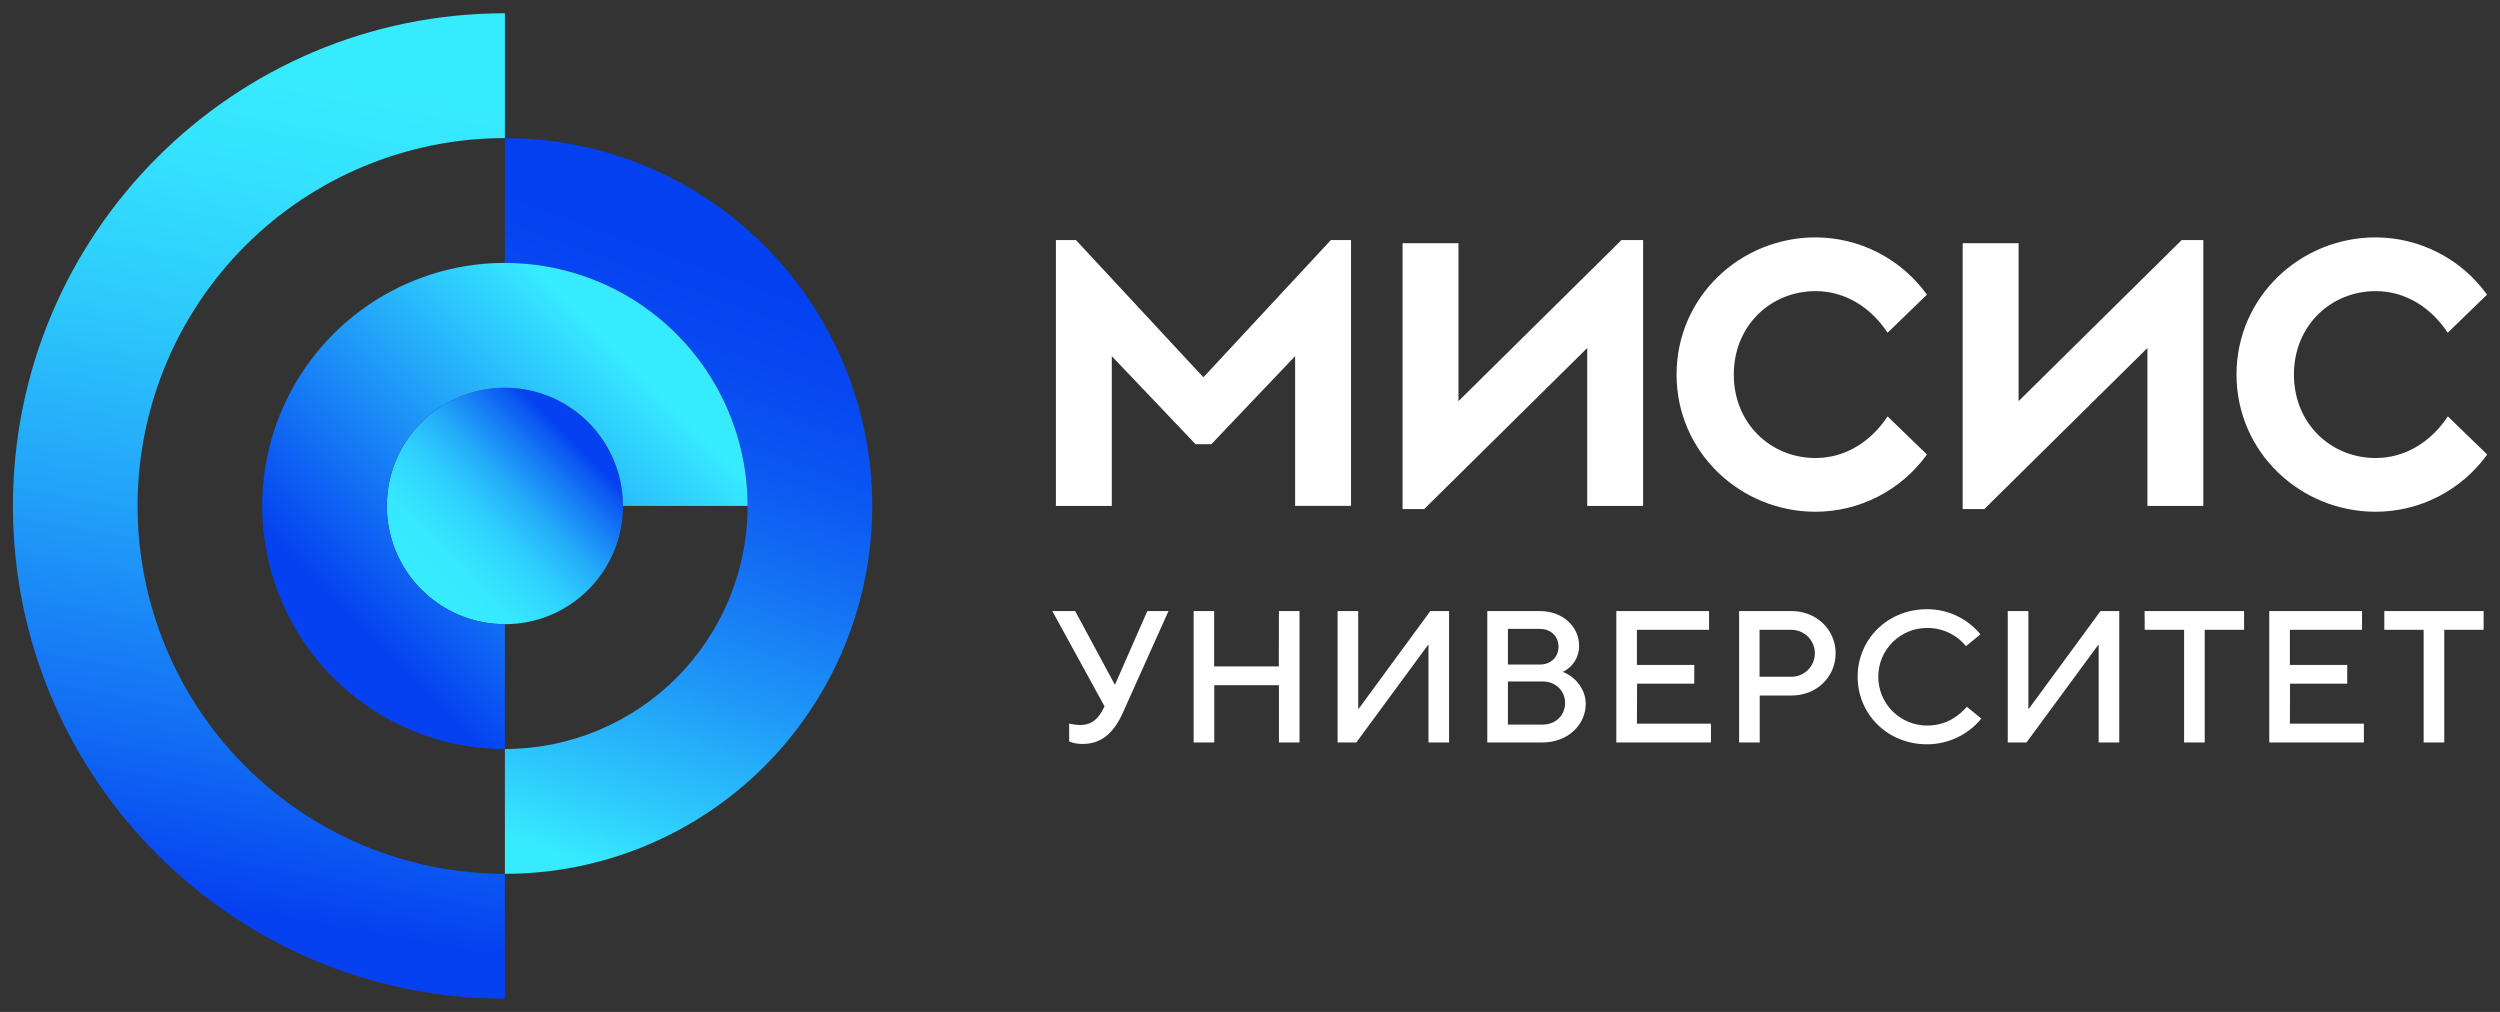 <svg width="168" height="68" viewBox="0 0 168 68" fill="none" xmlns="http://www.w3.org/2000/svg">
<rect x="0" y="0" width="168" height="68" fill="#333333" stroke="none"/>
<g clip-path="url(#clip0_3_69)">
<path d="M33.929 58.721C27.382 58.721 21.104 56.116 16.474 51.48C11.845 46.844 9.244 40.556 9.244 34C9.244 27.444 11.845 21.156 16.474 16.52C21.104 11.884 27.382 9.279 33.929 9.279V0.892C15.68 0.892 0.869 15.724 0.869 34C0.869 52.276 15.68 67.108 33.929 67.108V58.721Z" fill="url(#paint0_linear_3_69)"/>
<path d="M33.929 41.946C38.311 41.946 41.864 38.388 41.864 34C41.864 29.612 38.311 26.054 33.929 26.054C29.547 26.054 25.995 29.612 25.995 34C25.995 38.388 29.547 41.946 33.929 41.946Z" fill="url(#paint1_linear_3_69)"/>
<path d="M33.929 9.279V17.667C38.255 17.667 42.403 19.387 45.462 22.451C48.52 25.514 50.239 29.668 50.239 34C50.239 38.332 48.52 42.486 45.462 45.549C42.403 48.612 38.255 50.333 33.929 50.333V58.721C40.476 58.721 46.755 56.116 51.384 51.48C56.013 46.844 58.614 40.556 58.614 34C58.614 27.444 56.013 21.156 51.384 16.52C46.755 11.884 40.476 9.279 33.929 9.279Z" fill="url(#paint2_linear_3_69)"/>
<path d="M33.929 41.946C32.36 41.946 30.826 41.48 29.521 40.607C28.216 39.734 27.199 38.493 26.599 37.041C25.998 35.589 25.841 33.991 26.147 32.45C26.453 30.909 27.209 29.493 28.319 28.381C29.428 27.27 30.842 26.513 32.381 26.207C33.92 25.9 35.516 26.058 36.966 26.659C38.415 27.26 39.655 28.279 40.526 29.585C41.398 30.892 41.864 32.428 41.864 34H50.239C50.239 30.77 49.282 27.612 47.49 24.926C45.698 22.24 43.151 20.146 40.171 18.91C37.19 17.674 33.911 17.35 30.747 17.98C27.584 18.611 24.677 20.166 22.396 22.451C20.116 24.735 18.562 27.645 17.933 30.814C17.303 33.982 17.627 37.266 18.861 40.251C20.095 43.235 22.186 45.786 24.868 47.581C27.55 49.375 30.703 50.333 33.929 50.333V41.946Z" fill="url(#paint3_linear_3_69)"/>
<path d="M74.933 45.995H74.908L72.251 41.063H70.715L74.227 47.471L74.178 47.559C73.838 48.252 73.422 48.719 72.579 48.719C72.332 48.717 72.086 48.683 71.847 48.619V49.828C72.135 49.945 72.444 50 72.755 49.993C73.989 49.993 74.832 49.274 75.437 47.937L78.523 41.063H77.1L74.933 45.995ZM85.937 44.784H81.591V41.063H80.213V49.892H81.598V46.044H85.944V49.892H87.328V41.063H85.944L85.937 44.784ZM91.309 47.621H91.272V41.063H89.886V49.892H91.145L95.968 43.334H95.994V49.892H97.378V41.063H96.12L91.309 47.621ZM105.022 45.149C105.354 44.993 105.633 44.745 105.828 44.434C106.022 44.123 106.122 43.763 106.117 43.396C106.117 42.135 105.047 41.063 103.472 41.063H99.946V49.892H103.664C105.366 49.892 106.561 48.693 106.561 47.307C106.558 46.147 105.664 45.389 105.022 45.149ZM101.332 42.262H103.472C104.228 42.262 104.731 42.765 104.731 43.459C104.731 44.153 104.228 44.658 103.472 44.658H101.332V42.262ZM103.664 48.693H101.332V45.794H103.664C104.546 45.794 105.175 46.424 105.175 47.243C105.175 48.063 104.546 48.693 103.664 48.693ZM110.012 45.944H113.854V44.683H110.001V42.324H114.85V41.063H108.617V49.892H114.977V48.631H110.001L110.012 45.944ZM120.395 41.063H116.869V49.892H118.253V46.738H120.395C122.095 46.738 123.354 45.477 123.354 43.901C123.354 42.324 122.085 41.063 120.385 41.063H120.395ZM120.395 45.477H118.242V42.324H120.385C120.802 42.324 121.203 42.49 121.498 42.786C121.793 43.081 121.959 43.483 121.959 43.901C121.959 44.319 121.793 44.72 121.498 45.016C121.203 45.311 120.802 45.477 120.385 45.477H120.395ZM129.494 48.757C128.625 48.757 127.792 48.411 127.178 47.796C126.564 47.181 126.219 46.347 126.219 45.477C126.219 44.608 126.564 43.774 127.178 43.159C127.792 42.544 128.625 42.199 129.494 42.199C129.994 42.192 130.49 42.299 130.943 42.511C131.397 42.722 131.797 43.034 132.114 43.422L133.083 42.628C132.648 42.097 132.1 41.669 131.479 41.377C130.858 41.085 130.18 40.935 129.494 40.938C126.849 40.938 124.833 42.954 124.833 45.477C124.833 48.001 126.849 50.017 129.494 50.017C130.192 50.018 130.882 49.863 131.513 49.564C132.144 49.266 132.702 48.831 133.145 48.29L132.175 47.496C131.65 48.075 130.842 48.757 129.483 48.757H129.494ZM136.345 47.621H136.307V41.063H134.921V49.892H136.181L141.004 43.334H141.03V49.892H142.414V41.063H141.155L136.345 47.621ZM144.126 42.324H146.771V49.892H148.157V42.324H150.802V41.063H144.116L144.126 42.324ZM153.891 45.944H157.733V44.683H153.881V42.324H158.729V41.063H152.495V49.892H158.853V48.631H153.881L153.891 45.944ZM160.225 41.063V42.324H162.869V49.892H164.255V42.324H166.9V41.063H160.225Z" fill="white"/>
<path d="M80.869 25.355L72.302 16.132H70.957V34H74.714V23.935L80.344 29.851H81.402L87.032 23.932V33.996H90.789V16.132H89.435L80.869 25.355ZM98.008 26.958V16.342H94.252V34.21H95.705L106.662 23.386V34H110.417V16.132H108.964L98.008 26.958ZM122.01 19.563C123.962 19.563 125.703 20.623 126.845 22.36L129.49 19.8C128.635 18.613 127.512 17.645 126.212 16.976C124.912 16.307 123.472 15.957 122.01 15.952C116.936 15.952 112.665 19.96 112.665 25.171C112.665 30.382 116.945 34.39 122.01 34.39C123.472 34.386 124.912 34.035 126.212 33.366C127.512 32.697 128.635 31.73 129.49 30.543L126.845 27.982C125.703 29.72 123.962 30.779 122.01 30.779C118.98 30.779 116.511 28.452 116.511 25.171C116.511 21.89 118.98 19.563 122.01 19.563ZM135.649 26.958V16.342H131.892V34.21H133.346L144.306 23.386V34H148.064V16.132H146.609L135.649 26.958ZM159.652 30.779C156.619 30.779 154.152 28.452 154.152 25.171C154.152 21.89 156.621 19.563 159.652 19.563C161.603 19.563 163.344 20.623 164.485 22.36L167.129 19.8C166.274 18.613 165.151 17.645 163.851 16.977C162.551 16.308 161.111 15.957 159.65 15.952C154.574 15.952 150.294 19.96 150.294 25.171C150.294 30.382 154.574 34.39 159.65 34.39C161.113 34.387 162.555 34.037 163.857 33.368C165.159 32.699 166.284 31.731 167.14 30.543L164.495 27.982C163.344 29.72 161.603 30.779 159.652 30.779Z" fill="white"/>
</g>
<defs>
<linearGradient id="paint0_linear_3_69" x1="14.733" y1="64.235" x2="26.161" y2="-0.48" gradientUnits="userSpaceOnUse">
<stop offset="0.05" stop-color="#0541F0"/>
<stop offset="0.21" stop-color="#126CF4"/>
<stop offset="0.44" stop-color="#22A2F9"/>
<stop offset="0.64" stop-color="#2DCAFC"/>
<stop offset="0.8" stop-color="#34E2FE"/>
<stop offset="0.9" stop-color="#37EBFF"/>
</linearGradient>
<linearGradient id="paint1_linear_3_69" x1="28.319" y1="39.619" x2="39.556" y2="28.398" gradientUnits="userSpaceOnUse">
<stop offset="0.06" stop-color="#37EBFF"/>
<stop offset="0.19" stop-color="#36E7FF"/>
<stop offset="0.32" stop-color="#32DAFE"/>
<stop offset="0.45" stop-color="#2CC6FC"/>
<stop offset="0.58" stop-color="#23A9F9"/>
<stop offset="0.71" stop-color="#1883F6"/>
<stop offset="0.85" stop-color="#0B56F2"/>
<stop offset="0.9" stop-color="#0541F0"/>
</linearGradient>
<linearGradient id="paint2_linear_3_69" x1="33.631" y1="58.611" x2="50.051" y2="13.562" gradientUnits="userSpaceOnUse">
<stop offset="0.05" stop-color="#37EBFF"/>
<stop offset="0.16" stop-color="#2DC8FC"/>
<stop offset="0.34" stop-color="#1F98F8"/>
<stop offset="0.51" stop-color="#1472F4"/>
<stop offset="0.66" stop-color="#0C57F2"/>
<stop offset="0.8" stop-color="#0747F1"/>
<stop offset="0.9" stop-color="#0541F0"/>
</linearGradient>
<linearGradient id="paint3_linear_3_69" x1="20.709" y1="43.858" x2="43.807" y2="20.792" gradientUnits="userSpaceOnUse">
<stop offset="0.11" stop-color="#0541F0"/>
<stop offset="0.89" stop-color="#37EBFF"/>
</linearGradient>
<clipPath id="clip0_3_69">
<rect width="168" height="68" fill="white"/>
</clipPath>
</defs>
</svg>
